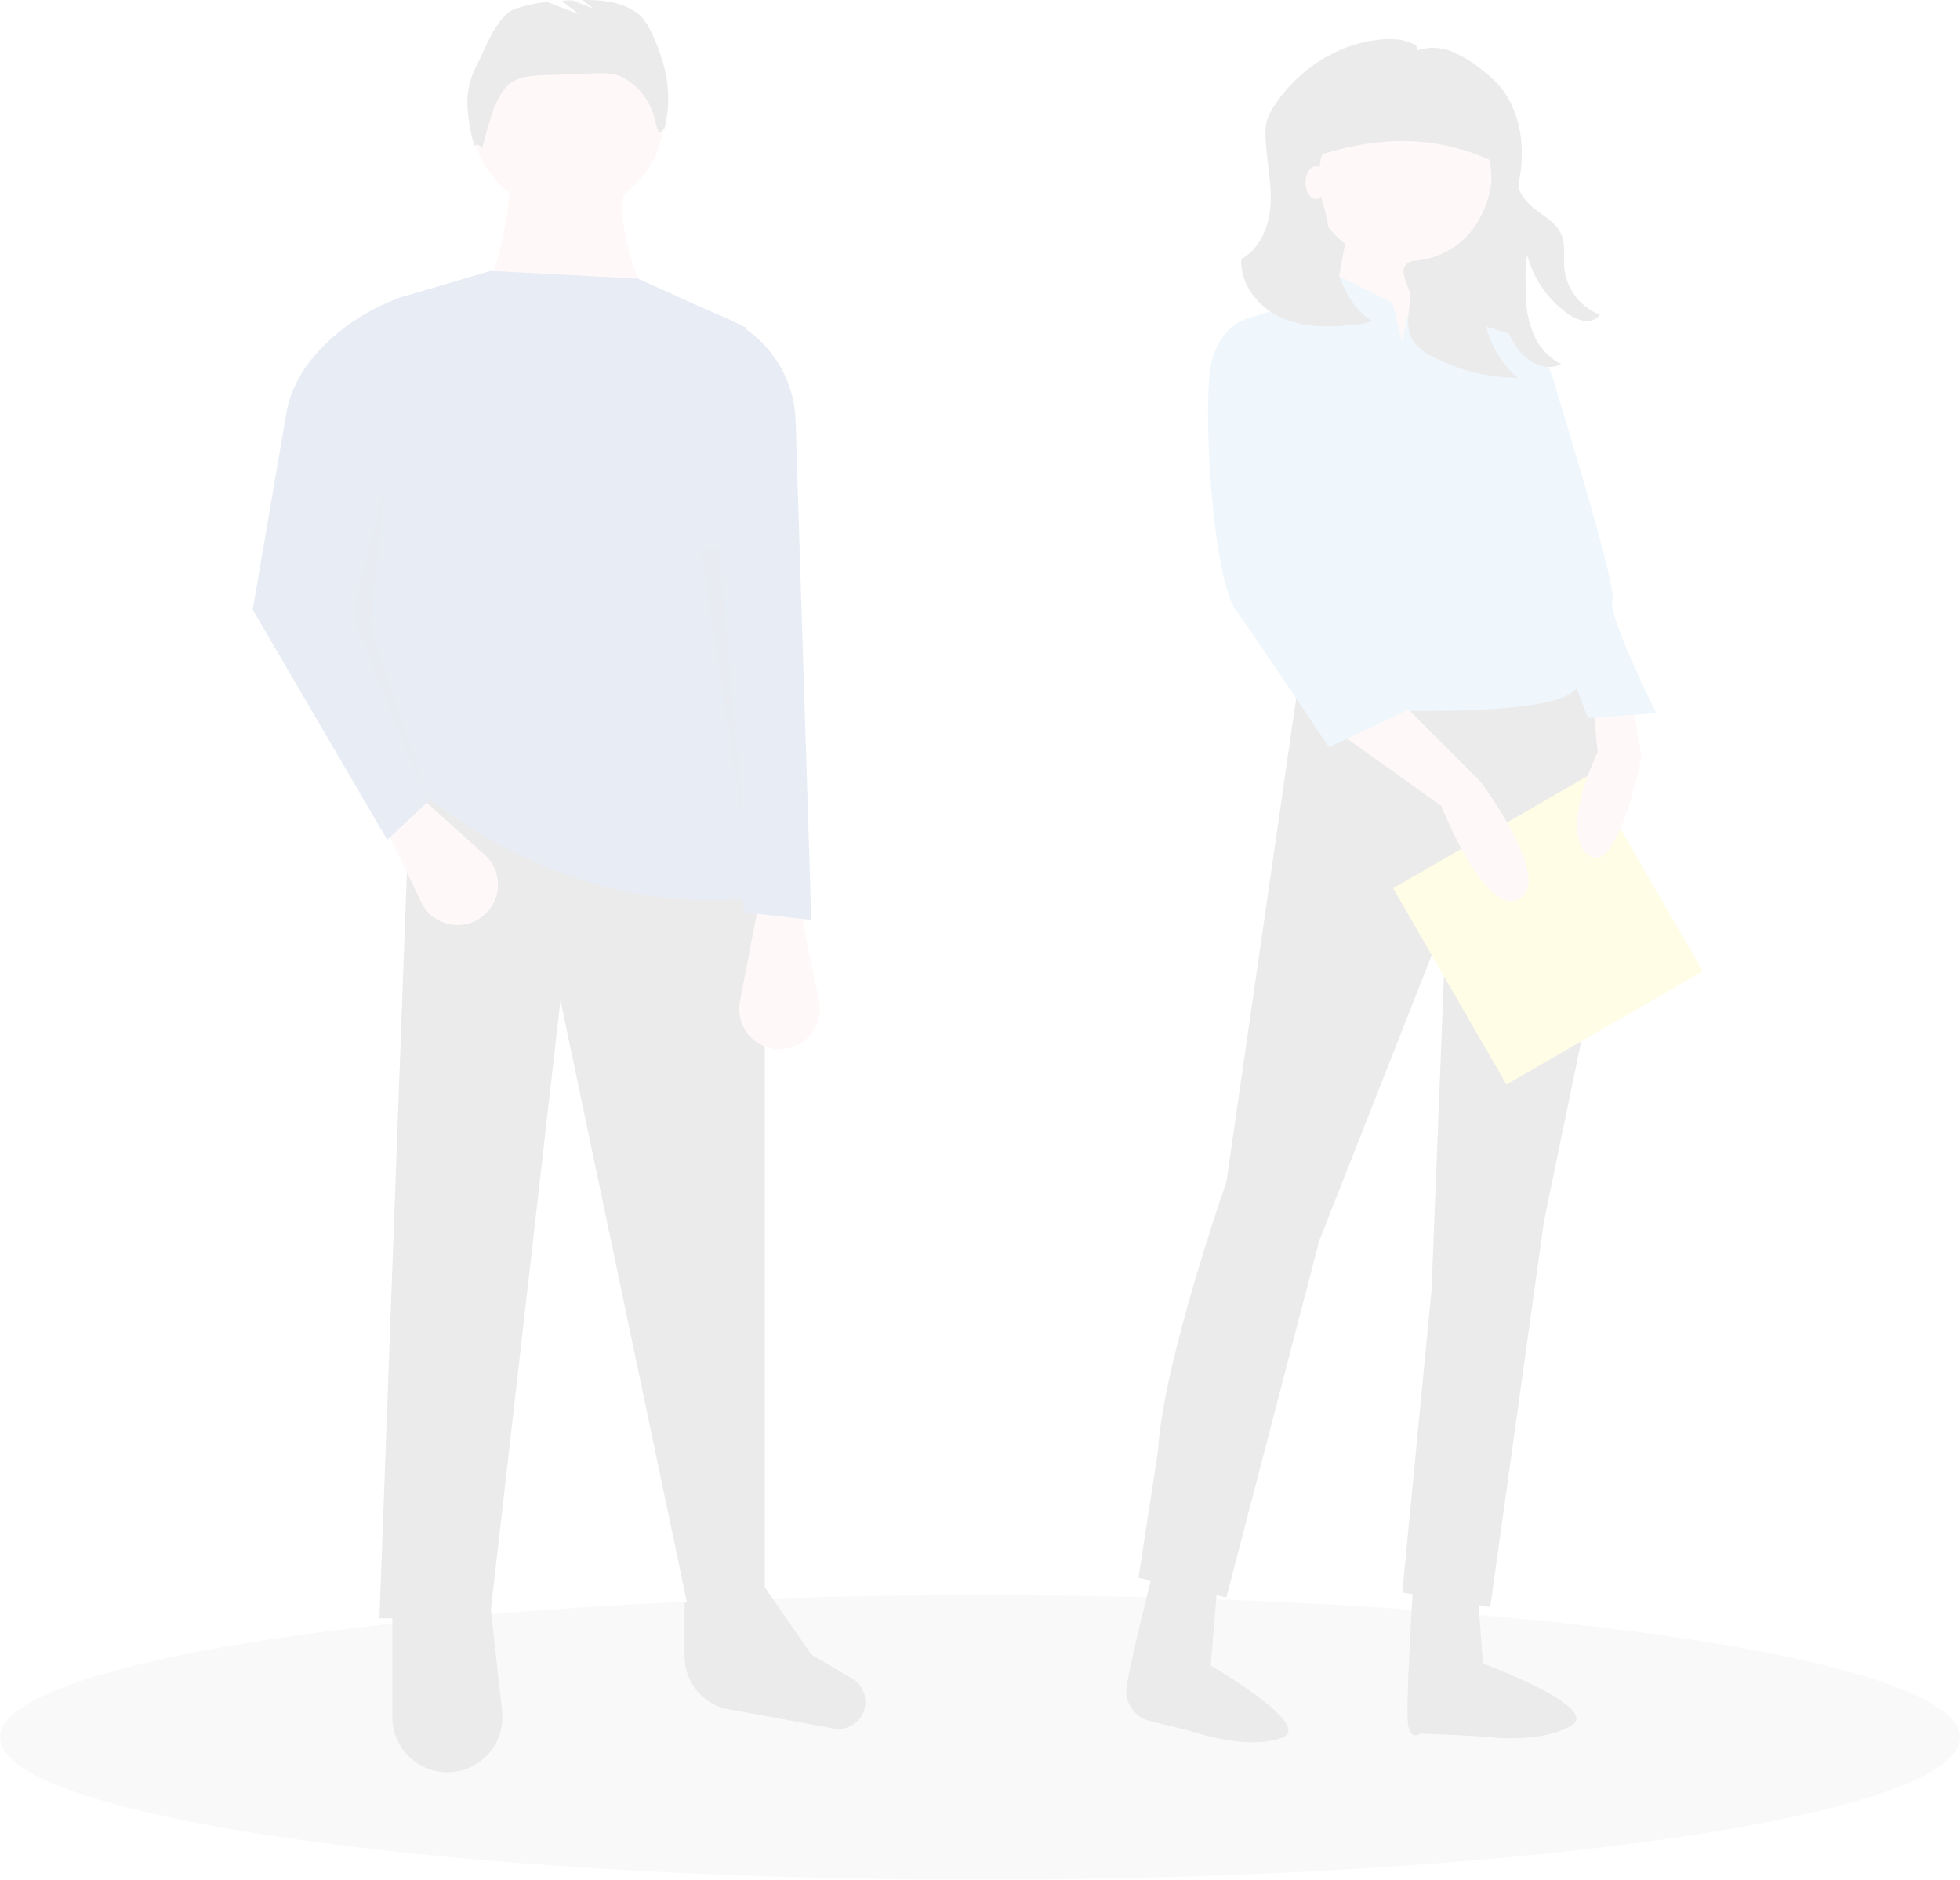 <svg xmlns="http://www.w3.org/2000/svg" width="575.976" height="552.388" viewBox="0 0 575.976 552.388">
  <g id="Group_974" data-name="Group 974" transform="translate(-1268 -673.225)" opacity="0.1">
    <ellipse id="Ellipse_543" data-name="Ellipse 543" cx="287.988" cy="41.805" rx="287.988" ry="41.805" transform="translate(1268 1142.004)" fill="#c6c6cb"/>
    <g id="Group_251" data-name="Group 251" transform="translate(1342.265 673.225)">
      <path id="Path_770" data-name="Path 770" d="M176.231,516.323h32.456l20.744-181.641,38.141,181.641h21.9v-216.6L185.351,268.562Z" transform="translate(-138.992 -40.754)" fill="#2f2e41"/>
      <path id="Path_771" data-name="Path 771" d="M469.06,719.359l30.429,5.577a7.955,7.955,0,0,0,8.866-6.505h0a7.954,7.954,0,0,0-3.787-8.231l-11.975-7.077-13.68-19.76-23.56,4.561V703.74a15.752,15.752,0,0,0,13.706,15.618Z" transform="translate(-328.431 -216.915)" fill="#2f2e41"/>
      <path id="Path_772" data-name="Path 772" d="M379.536,738.175h0a16.173,16.173,0,0,0,15.715-17.956L391.883,689.9H363v32.1a16.173,16.173,0,0,0,16.533,16.169Z" transform="translate(-321.963 -217.372)" fill="#2f2e41"/>
      <ellipse id="Ellipse_204" data-name="Ellipse 204" cx="28.304" cy="28.304" rx="28.304" ry="28.304" transform="translate(64.277 5.802)" fill="#ffb8b8"/>
      <path id="Path_773" data-name="Path 773" d="M390.79,278.356h51.68c-7.121-12.89-11.631-25.8-9.12-38.76h-34.2C399.822,249.29,395.7,263.459,390.79,278.356Z" transform="translate(-323.91 -185.829)" fill="#ffb8b8"/>
      <path id="Path_774" data-name="Path 774" d="M369.872,420.143c30.37,23.752,63.893,35.723,101.841,31.16-16.027-56.272-20.781-112.118-5.32-167.2l-31.92-14.44-43.32-2.28-26.078,7.67a17.438,17.438,0,0,0-12.508,17.073C353.486,339.1,357.8,383.061,369.872,420.143Z" transform="translate(-321.231 -187.775)" fill="#154194"/>
      <path id="Path_775" data-name="Path 775" d="M483.827,510.3h0a11.853,11.853,0,0,0,12.238-14.2l-5.3-26.033h-12.92l-5.031,26.16A11.853,11.853,0,0,0,483.827,510.3Z" transform="translate(-329.639 -201.973)" fill="#ffb8b8"/>
      <path id="Path_776" data-name="Path 776" d="M388.476,469.233h0a11.853,11.853,0,0,0,1.383-18.7L370.1,432.772l-10.383,7.689,11.525,24.018a11.853,11.853,0,0,0,17.23,4.755Z" transform="translate(-321.733 -199.361)" fill="#ffb8b8"/>
      <path id="Path_777" data-name="Path 777" d="M358.392,435.127l12.16-11.4-13.68-61.56,7.22-87.02h0c-15.684,4.929-32.525,18.171-35.3,34.375l-9.922,57.965Z" transform="translate(-318.872 -188.319)" fill="#154194"/>
      <path id="Path_778" data-name="Path 778" d="M473.176,456.665l19.76,2.28L488.31,312.213a34.154,34.154,0,0,0-21-30.45l-7.053-2.938,1.9,68.78Z" transform="translate(-328.776 -188.576)" fill="#154194"/>
      <path id="Path_779" data-name="Path 779" d="M389.115,201.651c2.723-5.138,6.183-15.377,11.679-17.276a43.7,43.7,0,0,1,9.406-2l9.342,3.593-5.084-3.954q1.485-.089,2.968-.145l6.3,2.424-3.224-2.508c5.876-.06,11.942.551,16.495,4.128,3.882,3.05,7.727,14.6,8.349,19.5a37.3,37.3,0,0,1-.686,14.05l-1.6,1.518a19.6,19.6,0,0,1-1.253-3.986,18.88,18.88,0,0,0-9.036-12.26l-.087-.049c-2.677-1.507-5.926-1.437-9-1.327l-14.581.525c-3.508.126-7.286.348-10.021,2.549-1.847,1.486-2.954,3.68-4.006,5.8-1.359,2.743-4.015,13.088-4.015,13.088s-1.5-1.953-2.223-.5a50.273,50.273,0,0,1-2.092-11.665A22.86,22.86,0,0,1,389.115,201.651Z" transform="translate(-323.625 -181.778)" fill="#2f2e41"/>
      <path id="Path_780" data-name="Path 780" d="M177.531,174.987l-9.881,39.52,22.42,56.08-17.1-53.04Z" transform="translate(-138.391 -34.199)" opacity="0.2"/>
      <path id="Path_781" data-name="Path 781" d="M283.111,197.018l7.626,84.683-12.914-84.093Z" transform="translate(-146.106 -35.742)" opacity="0.2"/>
    </g>
    <g id="Group_747" data-name="Group 747" transform="translate(1598.956 684.709)">
      <g id="Group_252" data-name="Group 252" transform="translate(0 0)">
        <path id="Path_784" data-name="Path 784" d="M488.079,100.033l-59,1.465L421.14,31.15h66.939Z" transform="translate(-374.654 -4.625)" fill="#2f2e41"/>
        <path id="Path_785" data-name="Path 785" d="M546.147,375l-21.535,149.31s-18.664,53.12-20.1,78.962L498.77,640.6l25.842,5.743,27.277-104.8,37.328-94.754L584.91,555.892,576.3,644.9l25.842,4.307,15.793-113.418,17.228-83.269s12.921-71.784-7.179-78.962Z" transform="translate(-495.174 -188.394)" fill="#2f2e41"/>
        <path id="Path_786" data-name="Path 786" d="M522.257,676.415l-2.874,34.943s30.753,17.779,20.886,21.226-23.373-.987-26.136-1.771c-2.917-.827-8.363-2.146-12.484-3.122a9.155,9.155,0,0,1-7.087-8.247c0-.043-.005-.085-.008-.128-.249-4.3,9.453-41.666,9.453-41.666Z" transform="translate(-494.549 -233.374)" fill="#2f2e41"/>
        <path id="Path_787" data-name="Path 787" d="M611.352,677.441l2.421,33.413s35.019,13.011,25.993,18.279-23.131,3.5-25.993,3.256c-5.275-.444-18.4-.888-18.4-.888s-2.427,2.1-3.493-2.072,1.422-41.453,1.422-41.453Z" transform="translate(-508.963 -233.526)" fill="#2f2e41"/>
        <ellipse id="Ellipse_207" data-name="Ellipse 207" cx="27.278" cy="27.278" rx="27.278" ry="27.278" transform="translate(53.845 11.451)" fill="#ffb8b8"/>
        <path id="Path_788" data-name="Path 788" d="M442.27,64.029l-5.743,31.585L460.934,107.1l5.742-40.2Z" transform="translate(-376.938 -9.509)" fill="#ffb8b8"/>
        <path id="Path_789" data-name="Path 789" d="M582.056,257.087,579.185,245.6l-17.228-8.614-5.743,7.178-18.664,5.743,21.536,114.854s73.22,4.307,74.655-7.178-14.357-43.07-14.357-43.07,4.307-15.792,2.872-24.406l-5.743-34.456-22.971-7.178-5.247-6.347-4.8,7.783Z" transform="translate(-500.934 -168.111)" fill="#5da9dd"/>
        <path id="Path_790" data-name="Path 790" d="M552.508,194.547c20.41-8.181,40.532-9.926,60.13,0v-16.49a10.74,10.74,0,0,0-10.74-10.74H560.992a8.484,8.484,0,0,0-8.484,8.485Z" transform="translate(-503.153 -157.763)" fill="#2f2e41"/>
        <rect id="Rectangle_301" data-name="Rectangle 301" width="66.61" height="66.61" transform="translate(169.421 273.926) rotate(150)" fill="#ffed00"/>
        <path id="Path_791" data-name="Path 791" d="M567.9,393.728l30.149,21.535s12.922,33.02,22.971,27.277-11.485-34.456-11.485-34.456l-24.407-24.406Z" transform="translate(-505.441 -189.898)" fill="#ffb8b8"/>
        <path id="Path_792" data-name="Path 792" d="M666.252,383.678l2.872,17.228s-7.179,35.892-15.793,28.714S656.2,399.47,656.2,399.47l-1.436-14.357Z" transform="translate(-517.654 -189.898)" fill="#ffb8b8"/>
        <path id="Path_793" data-name="Path 793" d="M539.661,255.034l-4.307-2.871s-8.614,1.436-11.485,12.921,0,63.17,7.178,73.219,27.278,40.2,27.278,40.2L585.6,365.58l-28.713-33.02-7.178-41.635Z" transform="translate(-498.739 -170.363)" fill="#5da9dd"/>
        <path id="Path_794" data-name="Path 794" d="M616.8,261.778l11.486-2.872s7.178,2.872,10.049,12.921,18.664,60.3,17.229,64.605,12.921,33.02,12.921,33.02l-20.1,1.436L636.9,340.74,625.41,310.591Z" transform="translate(-512.703 -171.365)" fill="#5da9dd"/>
        <path id="Path_795" data-name="Path 795" d="M534.289,220.728c5.753-3.159,8.43-10.249,8.62-16.809s-1.4-13.053-1.525-19.615a15.192,15.192,0,0,1,.341-4,15.374,15.374,0,0,1,2.2-4.554c7.481-11.463,20.484-19.526,34.182-19.653a15.18,15.18,0,0,1,5.783,1.063c1.416.567,1.88.5,2.151,2.236a14.473,14.473,0,0,1,9.933.316,33.6,33.6,0,0,1,8.687,5.173,39.172,39.172,0,0,1,4.392,3.8c7.238,7.5,8.906,19.056,6.809,29.266-.682,3.319,2.589,6.524,5.3,8.562s5.832,3.911,7.161,7.028c1.278,3,.576,6.427.834,9.677a16.551,16.551,0,0,0,10.559,13.906,5.1,5.1,0,0,1-4.915,1.728,12.1,12.1,0,0,1-5.121-2.438,30.46,30.46,0,0,1-11.355-16.85c-.8,3.616-.487,7.345-.458,11.047a30.864,30.864,0,0,0,2.238,12.066,17.667,17.667,0,0,0,8.134,8.957c-3.55,1.739-7.463.479-10.471-2.086s-4.785-6.287-6.026-10.041a50.039,50.039,0,0,1-2.412-18.993,27.119,27.119,0,0,0-3.4,18.489,28.266,28.266,0,0,0,9.587,16.642A55.068,55.068,0,0,1,590.3,249.3a14.263,14.263,0,0,1-5.17-3.982c-2.5-3.471-1.911-8.2-1.209-12.425.555-3.337-3.614-8.162-1.227-10.558a3.957,3.957,0,0,1,2.655-1.141,23.491,23.491,0,0,0,17.892-10.545c2.721-4.339,4.523-9.293,4.523-13.927a25.344,25.344,0,1,0-49.55,7.521,50.782,50.782,0,0,1,1.845,8.589,67.557,67.557,0,0,0,2.057,9.991c1.807,6.292,4.868,12.711,10.531,15.993-1.9,1.042-4.105,1.089-6.262,1.326-7.107.783-14.582.61-21.014-2.511S533.831,227.864,534.289,220.728Z" transform="translate(-500.446 -156.096)" fill="#2f2e41"/>
        <ellipse id="Ellipse_208" data-name="Ellipse 208" cx="3.008" cy="4.813" rx="3.008" ry="4.813" transform="translate(52.695 37.369)" fill="#ffb8b8"/>
      </g>
    </g>
  </g>
</svg>
